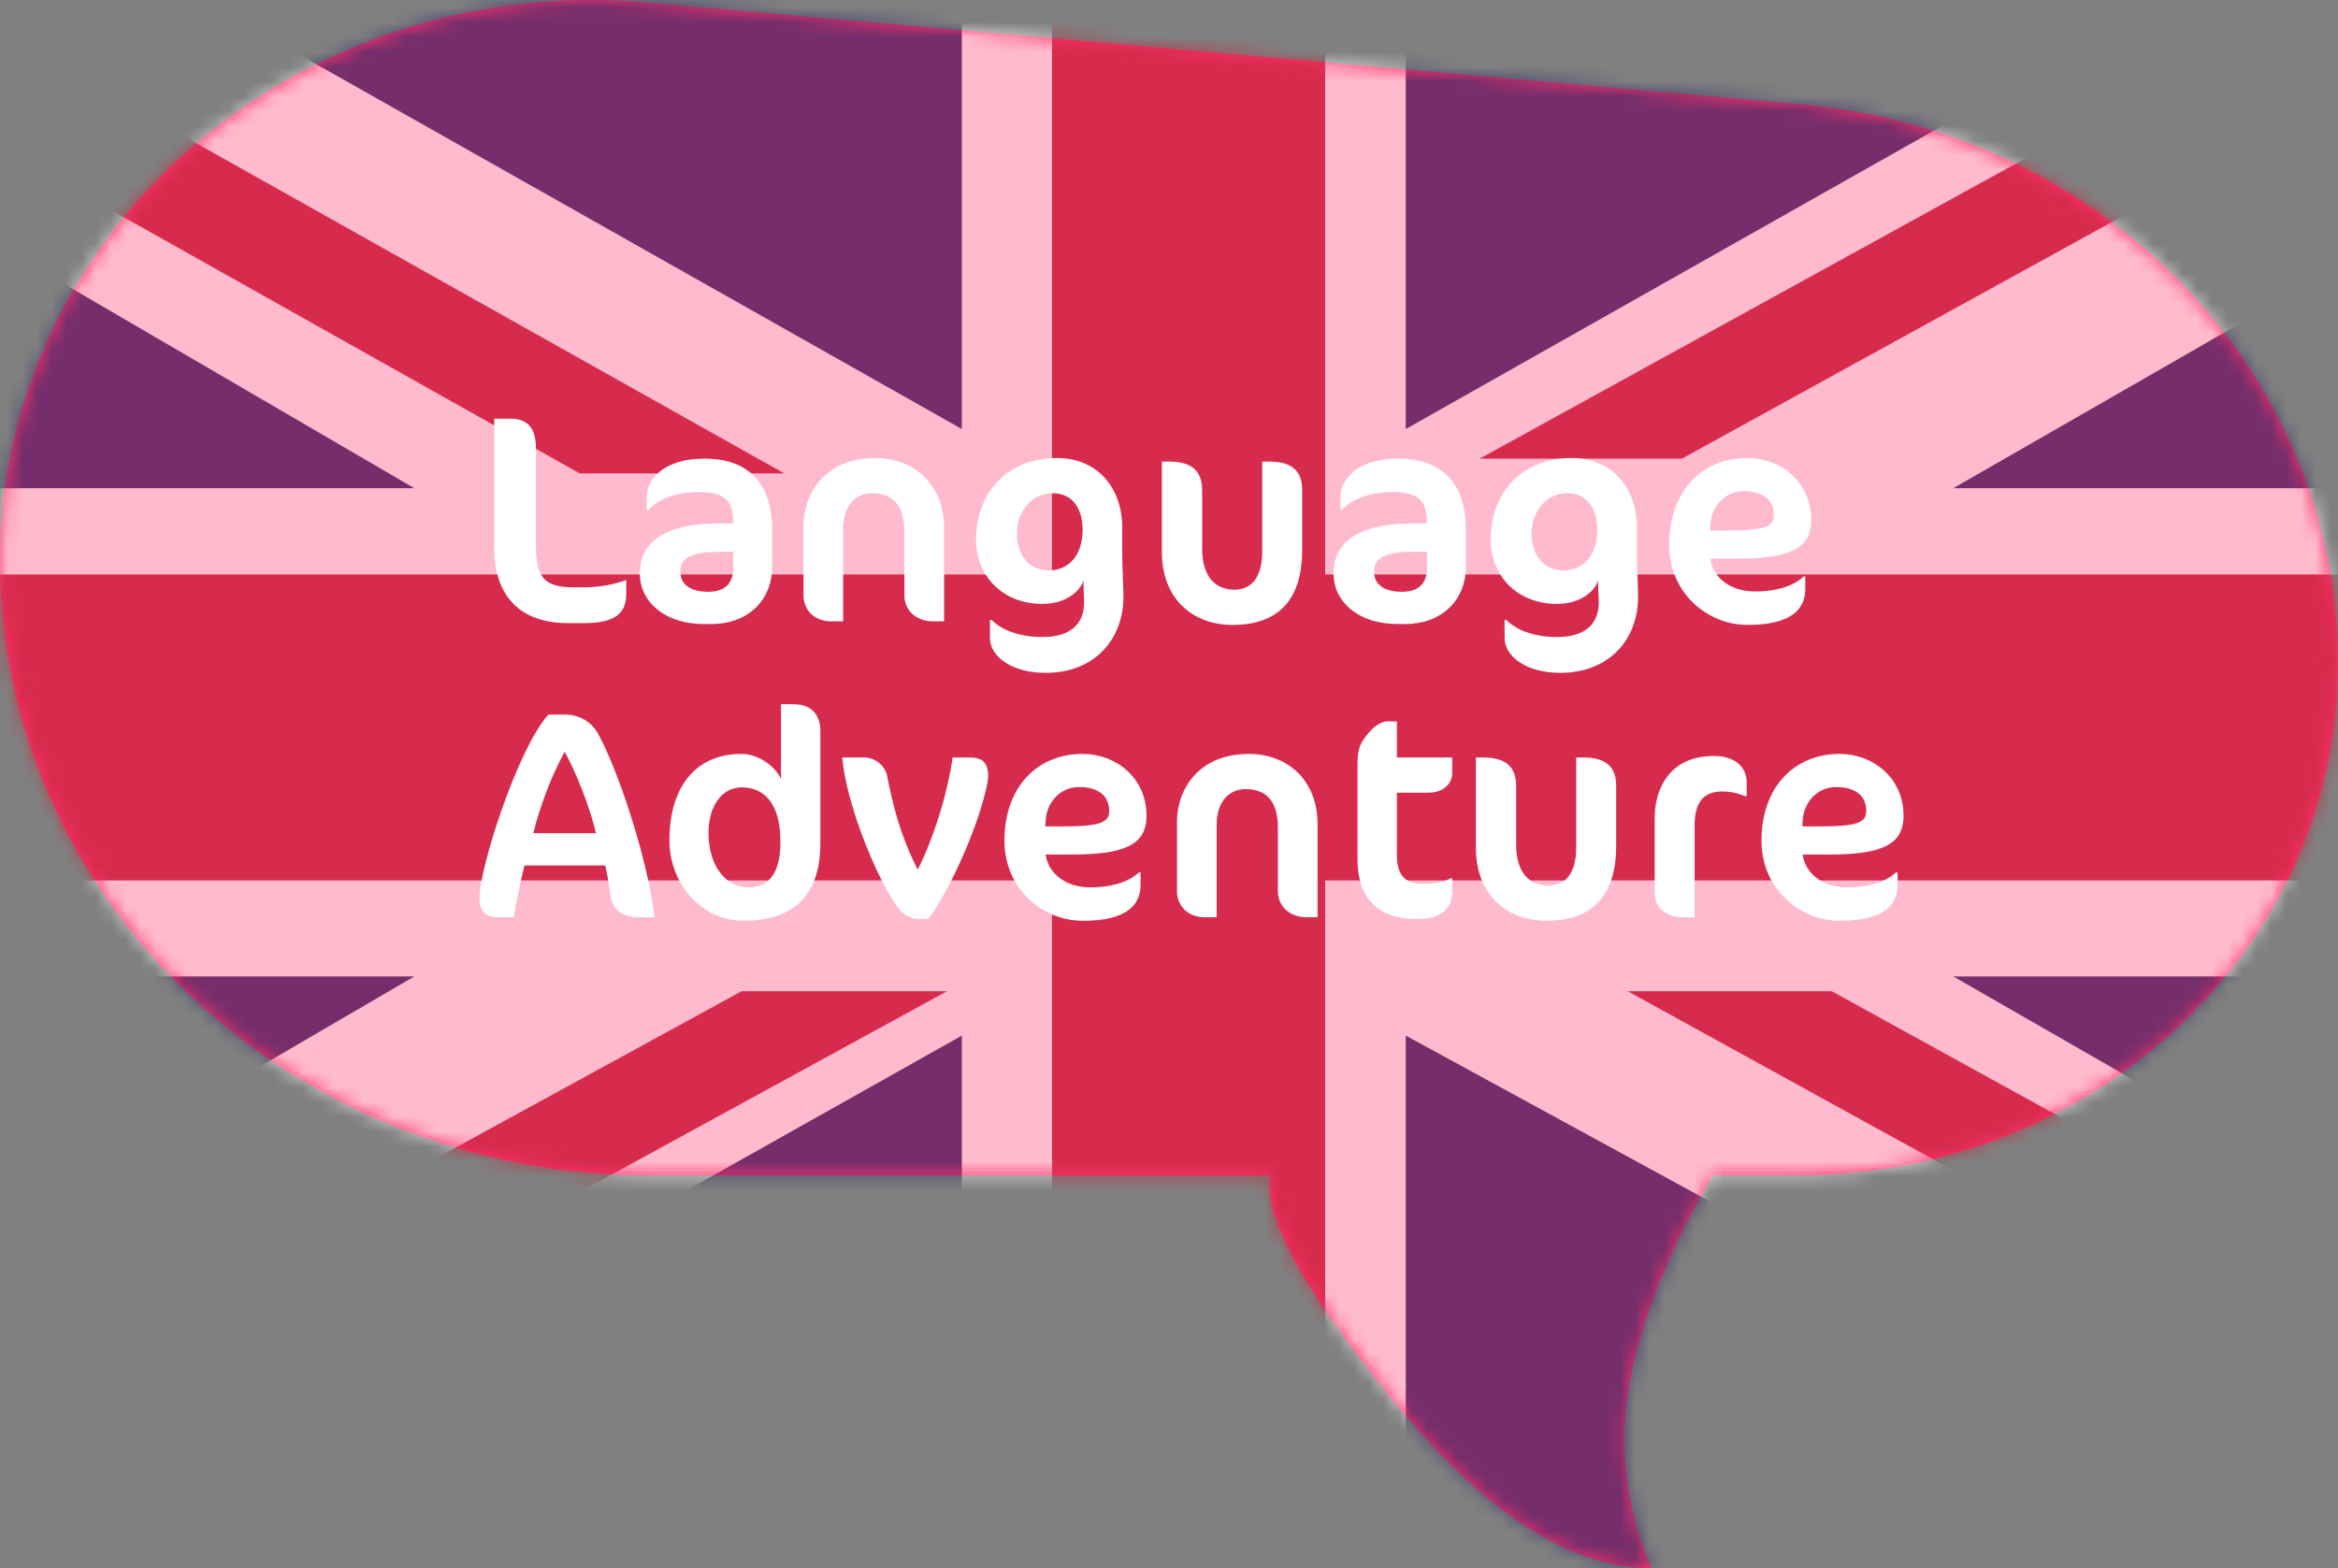 <?xml version="1.0" encoding="UTF-8"?> <svg xmlns="http://www.w3.org/2000/svg" xmlns:xlink="http://www.w3.org/1999/xlink" width="158px" height="106px" viewBox="0 0 158 106"><rect x="0" y="0" width="158" height="106" fill="#808080" stroke="none"/> <!-- Generator: Sketch 57.1 (83088) - https://sketch.com --> <title>312796-P8IBLX-977</title> <desc>Created with Sketch.</desc> <defs> <path d="M0,37.881 C0,16.96 17.896,0 39.972,0 C41.209,0 42.444,0.054 43.675,0.163 L121.642,7.036 C142.245,8.852 158,25.236 158,44.845 C158,63.956 141.652,79.449 121.485,79.449 L115.744,79.449 C112.988,84.092 111.151,88.589 110.233,92.942 C109.314,97.295 109.773,101.647 111.61,106 C106.099,106 100.281,102.228 94.157,94.683 C88.033,87.138 85.277,82.06 85.89,79.449 L43.863,79.449 C19.638,79.449 0,60.838 0,37.881 Z" id="path-1"></path> </defs> <g id="Page-1" stroke="none" stroke-width="1" fill="none" fill-rule="evenodd"> <g id="Artboard" transform="translate(-61, -16)"> <g id="312796-P8IBLX-977" transform="translate(61, 16)"> <mask id="mask-2" fill="white"> <use xlink:href="#path-1"></use> </mask> <use id="Mask" fill="#FF316B" fill-rule="nonzero" xlink:href="#path-1"></use> <g opacity="0.665" style="mix-blend-mode: darken;" mask="url(#mask-2)"> <g transform="translate(-20, -10)"> <polygon id="Fill-5" fill="#FFFFFE" points="0 116 199 116 199 0 0 0"></polygon> <polygon id="Fill-6" fill="#FFFFFE" points="0 116 199 116 199 0 0 0"></polygon> <polyline id="Fill-7" fill="#C2283C" points="133.664 41 199 5.04 199 0 194.495 0 120 41 133.664 41"></polyline> <polyline id="Fill-8" fill="#C2283C" points="130 77 199 115 199 107.406 143.786 77 130 77"></polyline> <polyline id="Fill-9" fill="#C2283C" points="0 8.737 59.174 42 73 42 0 1 0 8.737"></polyline> <polyline id="Fill-10" fill="#C2283C" points="70.118 77 0 115.339 0 116 12.668 116 84 77 70.118 77"></polyline> <polyline id="Fill-11" fill="#302D6A" points="184 0 115 0 115 39 184 0"></polyline> <polyline id="Fill-12" fill="#302D6A" points="85 0 16 0 85 39 85 0"></polyline> <polyline id="Fill-13" fill="#302D6A" points="199 43 199 16 152 43 199 43"></polyline> <polyline id="Fill-14" fill="#302D6A" points="199 103 199 76 152 76 199 103"></polyline> <polyline id="Fill-15" fill="#302D6A" points="21 116 85 116 85 80 21 116"></polyline> <polyline id="Fill-16" fill="#302D6A" points="115 116 181 116 115 80 115 116"></polyline> <polyline id="Fill-17" fill="#302D6A" points="0 76 0 104 48 76 0 76"></polyline> <polyline id="Fill-18" fill="#302D6A" points="0 43 48 43 0 15 0 43"></polyline> <polyline id="Fill-19" fill="#C2283C" points="91.098 0 91.098 48.832 0 48.832 0 69.512 91.098 69.512 91.098 116 109.553 116 109.553 69.512 199 69.512 199 48.832 109.553 48.832 109.553 0 91.098 0"></polyline> </g> </g> <path d="M42.32,40.14 C42.32,41.34 41.72,42.12 39.46,42.12 L38.4,42.12 C35.18,42.12 33.4,40.32 33.4,37.04 L33.4,28.3 L34.52,28.3 C35.64,28.3 36.22,28.94 36.22,30.3 L36.22,36.86 C36.22,38.94 36.7,39.7 38.76,39.7 L39.46,39.7 C40.76,39.7 41.82,39.4 42.32,39.2 L42.32,40.14 Z M52.18,38.32 C52.18,40.6 50.5,42.18 48.1,42.18 L47.56,42.18 C45,42.18 43.24,40.74 43.24,38.76 C43.24,36.84 44.64,35.38 48.6,35.38 L49.54,35.38 L49.54,35.24 C49.54,33.72 48.82,33.26 47.22,33.26 C45.28,33.26 44.2,34 43.8,34.5 L43.7,34.5 L43.7,33.64 C43.7,32.44 44.78,31 47.62,31 C50.02,31 52.18,32.12 52.18,35.84 L52.18,38.32 Z M49.56,38.34 L49.56,37.3 L48.6,37.3 C46.56,37.3 45.98,37.78 45.98,38.66 C45.98,39.5 46.66,40 47.84,40 C49,40 49.56,39.44 49.56,38.34 Z M63.8,42 L63.08,42 C61.88,42 61.12,41.24 61.12,40.24 L61.12,35.96 C61.12,34.14 60.32,33.34 58.94,33.34 C57.78,33.34 56.98,34.22 56.98,35.76 L56.98,42 L56.18,42 C55.04,42 54.3,41.24 54.3,40.24 L54.3,35.58 C54.3,33.3 55.8,30.96 59.16,30.96 C61.7,30.96 63.8,32.66 63.8,35.72 L63.8,42 Z M75.84,37.52 C75.84,37.88 75.86,38.5 75.88,38.98 C75.9,39.42 75.92,40 75.92,40.36 C75.92,43.06 74.12,45.48 70.64,45.48 C68.42,45.48 66.9,44.4 66.9,43.12 L66.9,41.9 L67.02,41.9 C67.66,42.58 68.9,43.06 70.44,43.06 C72.38,43.06 73.32,42.14 73.26,40.58 L73.22,39.48 L73.22,39.22 C73,40 71.98,40.82 70.44,40.82 C67.82,40.82 65.96,39 65.96,36.46 C65.96,33.42 67.96,30.96 71.44,30.96 C74.12,30.96 75.84,32.92 75.84,35.68 L75.84,37.52 Z M71.14,33.34 C69.76,33.34 68.72,34.5 68.72,36.12 C68.72,37.52 69.58,38.56 70.86,38.56 C72.2,38.56 73.16,37.56 73.16,35.84 C73.16,34.16 72.32,33.34 71.14,33.34 Z M88,37.16 C88,40.52 86.42,42.24 83.28,42.24 C80.62,42.24 78.52,40.48 78.52,37.34 L78.52,31.2 L79.02,31.2 C80.56,31.2 81.24,31.86 81.24,33.12 L81.24,37.08 C81.24,39.06 82.2,39.86 83.42,39.86 C84.52,39.86 85.3,39.1 85.3,37.26 L85.3,31.2 L85.78,31.2 C87.34,31.2 88,31.86 88,33.12 L88,37.16 Z M99.06,38.32 C99.06,40.6 97.38,42.18 94.98,42.18 L94.44,42.18 C91.88,42.18 90.12,40.74 90.12,38.76 C90.12,36.84 91.52,35.38 95.48,35.38 L96.42,35.38 L96.42,35.24 C96.42,33.72 95.7,33.26 94.1,33.26 C92.16,33.26 91.08,34 90.68,34.5 L90.58,34.5 L90.58,33.64 C90.58,32.44 91.66,31 94.5,31 C96.9,31 99.06,32.12 99.06,35.84 L99.06,38.32 Z M96.44,38.34 L96.44,37.3 L95.48,37.3 C93.44,37.3 92.86,37.78 92.86,38.66 C92.86,39.5 93.54,40 94.72,40 C95.88,40 96.44,39.44 96.44,38.34 Z M110.62,37.52 C110.62,37.88 110.64,38.5 110.66,38.98 C110.68,39.42 110.7,40 110.7,40.36 C110.7,43.06 108.9,45.48 105.42,45.48 C103.2,45.48 101.68,44.4 101.68,43.12 L101.68,41.9 L101.8,41.9 C102.44,42.58 103.68,43.06 105.22,43.06 C107.16,43.06 108.1,42.14 108.04,40.58 L108,39.48 L108,39.22 C107.78,40 106.76,40.82 105.22,40.82 C102.6,40.82 100.74,39 100.74,36.46 C100.74,33.42 102.74,30.96 106.22,30.96 C108.9,30.96 110.62,32.92 110.62,35.68 L110.62,37.52 Z M105.92,33.34 C104.54,33.34 103.5,34.5 103.5,36.12 C103.5,37.52 104.36,38.56 105.64,38.56 C106.98,38.56 107.94,37.56 107.94,35.84 C107.94,34.16 107.1,33.34 105.92,33.34 Z M122.4,35.14 C122.4,37.12 120.9,37.76 117.34,37.76 L115.58,37.76 C115.78,39.12 117.02,39.98 118.6,39.98 C119.72,39.98 121.04,39.76 121.9,38.96 L122,38.96 L122,39.8 C122,41.18 121.06,42.24 118.1,42.24 C115.42,42.24 112.8,40.12 112.8,36.82 C112.8,33.22 115,30.96 118.08,30.96 C120.32,30.96 122.4,32.56 122.4,35.14 Z M119.88,34.82 C119.88,33.74 119.08,33.2 117.84,33.2 C116.54,33.2 115.64,34.26 115.58,35.5 L115.56,35.86 L116.76,35.86 C119.3,35.86 119.88,35.58 119.88,34.82 Z M44.24,62 L43.12,62 C41.98,62 41.38,61.34 41.28,60.68 C41.16,59.78 41.04,59.08 40.9,58.5 L35.44,58.5 C35.16,59.66 34.92,60.84 34.72,62 L33.66,62 C32.76,62 32.4,61.52 32.4,60.68 C32.4,58.7 34.96,50.64 37.06,48.3 L38.18,48.3 C39.28,48.3 40.02,48.9 40.4,49.56 C41.64,51.78 43.7,57.68 44.24,62 Z M40.28,56.32 C39.82,54.4 38.88,52.1 38.16,50.82 C37.36,52.24 36.5,54.42 36.04,56.32 L40.28,56.32 Z M55.44,57.02 C55.44,60.16 53.96,62.24 50.26,62.24 C47.42,62.24 45.24,59.76 45.24,56.8 C45.24,53.26 46.96,50.96 50.1,50.96 C51.18,50.96 52.36,51.72 52.78,52.66 L52.78,47.6 L53.6,47.6 C54.88,47.6 55.44,48.34 55.44,49.42 L55.44,57.02 Z M52.74,56.9 C52.74,54.2 51.56,53.22 50.12,53.22 C48.76,53.22 47.88,54.54 47.88,56.28 C47.88,58.52 49.04,59.98 50.58,59.98 C52.08,59.98 52.74,58.86 52.74,56.9 Z M66.78,52.48 C66.78,52.8 66.52,54.1 65.86,55.9 C65.14,57.88 63.94,60.48 62.74,62.12 L62.22,62.12 C61.42,62.12 61,61.84 60.46,61.04 C59,58.82 57.16,54.12 56.92,51.2 L58.36,51.2 C59.28,51.2 59.86,51.9 59.96,52.48 C60.34,54.48 60.88,56.56 62.02,58.78 C63.04,56.76 63.98,53.9 64.38,51.2 L65.52,51.2 C66.44,51.2 66.78,51.6 66.78,52.48 Z M77.48,55.14 C77.48,57.12 75.98,57.76 72.42,57.76 L70.66,57.76 C70.86,59.12 72.1,59.98 73.68,59.98 C74.8,59.98 76.12,59.76 76.98,58.96 L77.08,58.96 L77.08,59.8 C77.08,61.18 76.14,62.24 73.18,62.24 C70.5,62.24 67.88,60.12 67.88,56.82 C67.88,53.22 70.08,50.96 73.16,50.96 C75.4,50.96 77.48,52.56 77.48,55.14 Z M74.96,54.82 C74.96,53.74 74.16,53.2 72.92,53.2 C71.62,53.2 70.72,54.26 70.66,55.5 L70.64,55.86 L71.84,55.86 C74.38,55.86 74.96,55.58 74.96,54.82 Z M89.04,62 L88.32,62 C87.12,62 86.36,61.24 86.36,60.24 L86.36,55.96 C86.36,54.14 85.56,53.34 84.18,53.34 C83.02,53.34 82.22,54.22 82.22,55.76 L82.22,62 L81.42,62 C80.28,62 79.54,61.24 79.54,60.24 L79.54,55.58 C79.54,53.3 81.04,50.96 84.4,50.96 C86.94,50.96 89.04,52.66 89.04,55.72 L89.04,62 Z M91.74,51.64 C91.74,50.58 91.94,50.18 92.52,49.5 C92.88,49.08 93.36,48.76 93.78,48.76 L94.4,48.76 L94.4,51.2 L98.14,51.2 L98.14,52.3 C98.14,52.86 97.64,53.58 96.54,53.58 L94.4,53.58 L94.4,57.8 C94.4,59.2 95.02,59.74 96.1,59.74 C96.96,59.74 97.62,59.62 98.04,59.36 L98.14,59.36 L98.14,60.32 C98.14,61.42 97.34,62.12 95.78,62.12 C93.06,62.12 91.74,60.64 91.74,58.12 L91.74,51.64 Z M109.22,57.16 C109.22,60.52 107.64,62.24 104.5,62.24 C101.84,62.24 99.74,60.48 99.74,57.34 L99.74,51.2 L100.24,51.2 C101.78,51.2 102.46,51.86 102.46,53.12 L102.46,57.08 C102.46,59.06 103.42,59.86 104.64,59.86 C105.74,59.86 106.52,59.1 106.52,57.26 L106.52,51.2 L107,51.2 C108.56,51.2 109.22,51.86 109.22,53.12 L109.22,57.16 Z M118.04,53.82 L117.94,53.82 C117.54,53.66 117.08,53.5 116.38,53.5 C115.18,53.5 114.52,54.16 114.52,55.8 L114.52,62 L113.78,62 C112.58,62 111.82,61.4 111.82,60.28 L111.82,55.32 C111.82,53.16 112.96,51.1 115.8,51.1 C117.46,51.1 118.04,52.04 118.04,52.86 L118.04,53.82 Z M128.64,55.14 C128.64,57.12 127.14,57.76 123.58,57.76 L121.82,57.76 C122.02,59.12 123.26,59.98 124.84,59.98 C125.96,59.98 127.28,59.76 128.14,58.96 L128.24,58.96 L128.24,59.8 C128.24,61.18 127.3,62.24 124.34,62.24 C121.66,62.24 119.04,60.12 119.04,56.82 C119.04,53.22 121.24,50.96 124.32,50.96 C126.56,50.96 128.64,52.56 128.64,55.14 Z M126.12,54.82 C126.12,53.74 125.32,53.2 124.08,53.2 C122.78,53.2 121.88,54.26 121.82,55.5 L121.8,55.86 L123,55.86 C125.54,55.86 126.12,55.58 126.12,54.82 Z" id="LanguageAdventure" fill="#FFFFFF" fill-rule="nonzero" mask="url(#mask-2)"></path> </g> </g> </g> </svg> 